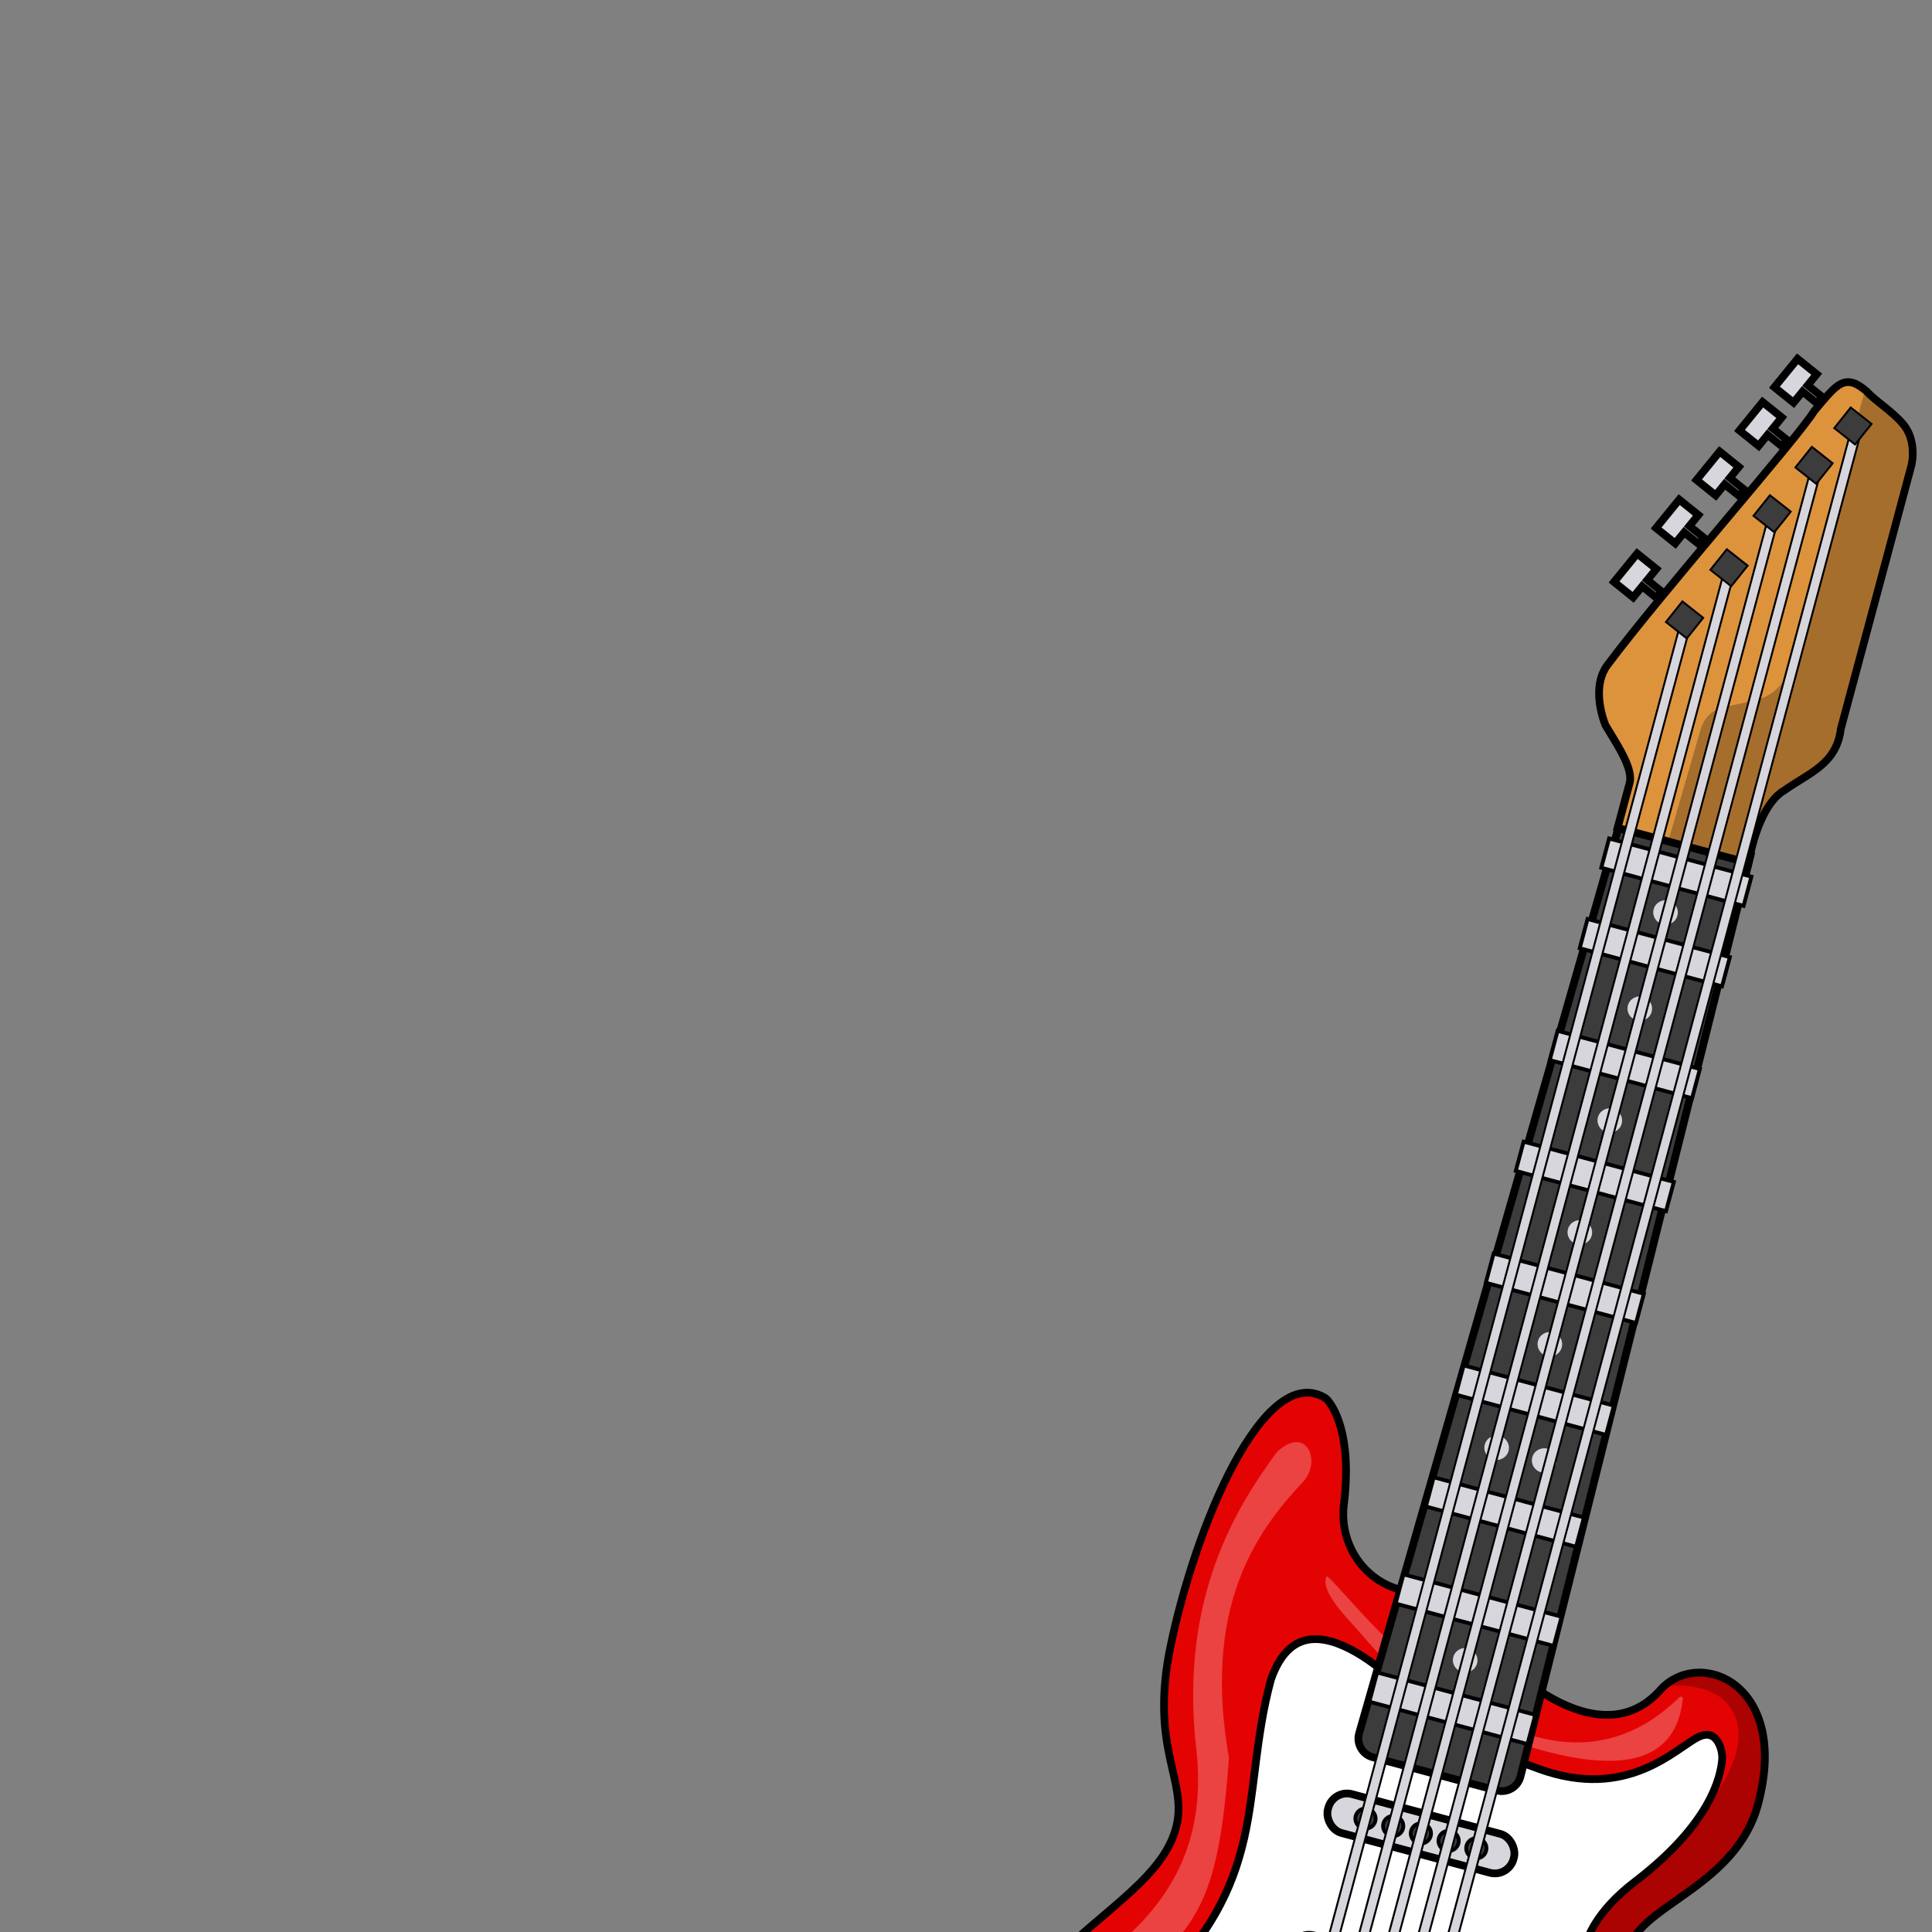 <svg width="1000" height="1000" viewBox="0 0 1000 1000" fill="none" xmlns="http://www.w3.org/2000/svg">
<rect x="0" y="0" width="1000" height="1000" fill="#808080" stroke="none"/>
<g clip-path="url(#clip0_990_54979)">
<path d="M770.428 850.002C768.923 851.314 768.924 851.314 768.924 851.315L768.927 851.318L768.936 851.328L768.969 851.365C768.997 851.397 769.038 851.443 769.092 851.502C769.2 851.621 769.358 851.795 769.565 852.019C769.978 852.467 770.585 853.114 771.367 853.923C772.931 855.539 775.198 857.8 778.022 860.393C783.662 865.571 791.565 872.11 800.561 877.476C809.534 882.829 819.752 887.109 829.991 887.569C840.337 888.035 850.575 884.586 859.356 874.753C869.191 863.759 885.829 862.722 898.097 872.197C910.282 881.607 918.503 901.804 909.968 933.809C904.346 954.788 889.551 967.767 875.071 978.326C872.642 980.097 870.201 981.814 867.812 983.494C863.167 986.761 858.722 989.888 854.96 992.994C849.25 997.71 844.651 1002.73 843.033 1008.77C840.599 1017.85 842.279 1026.1 846.085 1034.32C849.359 1041.4 854.284 1048.6 859.607 1056.39C860.406 1057.56 861.213 1058.74 862.025 1059.94L862.056 1059.98L862.088 1060.03C890.334 1097.17 900.633 1143.42 886.904 1194.73C886.697 1195.45 886.454 1196.16 886.191 1196.91L886.103 1197.16C885.868 1197.83 885.619 1198.54 885.395 1199.26L885.377 1199.32L885.362 1199.38C885.094 1200.48 884.881 1201.53 884.671 1202.54C884.46 1203.56 884.25 1204.55 883.978 1205.59C883.686 1206.68 883.095 1207.62 882.311 1208.87L882.223 1209.01L882.115 1209.19L882.045 1209.38C865.202 1255.1 834.438 1289.45 790.401 1307.72C746.324 1326.02 688.724 1328.29 618.103 1309.38C561.197 1294.14 525.042 1264.71 506.398 1226.69C487.727 1188.63 486.466 1141.65 500.014 1091.09C511.491 1048.29 535.558 1022.71 558.309 1002.58C562.4 998.963 566.48 995.494 570.446 992.122C577.442 986.173 584.08 980.53 589.785 974.903C598.774 966.037 605.8 956.898 608.716 946.016C611.435 935.866 609.358 926.776 606.958 916.279C606.463 914.112 605.954 911.885 605.471 909.577C602.619 895.955 600.359 878.64 605.843 852.2C612.12 821.936 624.062 784.79 638.674 757.646C645.993 744.048 653.884 733.148 661.923 726.827C665.927 723.679 669.88 721.736 673.742 721.091C677.565 720.452 681.426 721.062 685.35 723.232C686 723.591 686.567 724.021 686.984 724.492C689.818 727.693 700.064 742.027 695.582 778.824C693.349 797.149 703.723 815.334 721.34 821.748C743.205 829.71 755.079 837.139 761.445 842.471C764.624 845.135 766.422 847.269 767.408 848.68C767.901 849.385 768.192 849.912 768.352 850.235C768.432 850.397 768.479 850.509 768.503 850.567C768.509 850.583 768.513 850.595 768.516 850.603L768.519 850.608L768.521 850.615L768.637 850.991L768.923 851.314L770.428 850.002Z" fill="#E40303" stroke="black" stroke-width="4"/>
<path d="M883.937 1210.07C849.913 1302.42 759.413 1349.28 617.595 1311.3C537.773 1289.91 566.519 1276.1 624.471 1285.64C897.523 1303.05 859.35 1146.78 806.133 1066.47C811.765 1045.45 790.988 983.473 857.887 961.113C925.86 902.399 900.488 865.825 857.859 873.425C879.05 849.737 929.244 869.345 911.916 934.326C900.303 977.663 850.785 987.618 844.979 1009.29C840.422 1026.3 851.127 1040.32 863.695 1058.83C892.324 1096.47 902.738 1143.36 888.846 1195.27C888.396 1196.83 887.8 1198.31 887.319 1199.86C886.803 1201.97 886.499 1203.91 885.927 1206.1C885.533 1207.57 884.719 1208.82 883.937 1210.07Z" fill="black" fill-opacity="0.25"/>
<path d="M762.871 893.735C853.495 930.577 868.587 901.909 871.027 879.217C871.127 878.291 869.947 877.842 869.281 878.493C788.53 957.429 688.471 810.699 686.478 816.104C684.468 821.554 689.492 829.433 701.014 841.776C706.431 847.578 733.16 881.657 762.871 893.735Z" fill="white" fill-opacity="0.25"/>
<path d="M619.19 905.322C610.182 825.821 640.992 778.874 660.941 751.555C676.327 737.169 684.324 756.513 674.335 767.123C649.781 793.205 622.434 832.152 636.092 909.851C629.285 1004.93 613.091 995.691 560.799 1053.54C500.382 1113.02 540.087 1245.61 534.965 1244.24C468.332 1158.88 527.328 1039.13 571.959 1011.89C606.558 985.23 624.574 952.834 619.19 905.322Z" fill="white" fill-opacity="0.25"/>
<path d="M724.01 1170.62L724.005 1170.62L723.817 1172.6C724.005 1170.62 724.005 1170.62 724.004 1170.62L724.003 1170.62L723.996 1170.62L723.971 1170.62L723.87 1170.61L723.475 1170.57C723.128 1170.54 722.614 1170.49 721.95 1170.42C720.621 1170.29 718.688 1170.11 716.275 1169.88C711.448 1169.42 704.695 1168.78 696.992 1168.08C681.589 1166.67 662.374 1164.97 647.154 1163.83C632.006 1162.69 611.336 1160 594.267 1152.65C577.225 1145.31 564.209 1133.55 563.295 1114.37L563.295 1114.37C562.73 1102.58 564.727 1087.55 569.705 1072.84C574.683 1058.13 582.595 1043.88 593.746 1033.51C626.091 1003.45 638.087 977.541 643.995 951.423C646.557 940.099 647.972 928.74 649.423 917.096C649.635 915.391 649.849 913.681 650.066 911.964C651.772 898.501 653.759 884.539 657.793 869.463C662.52 855.849 669.425 850.193 676.814 848.785C684.428 847.333 693.224 850.238 701.93 855.259C719.284 865.267 734.791 882.8 736.605 884.913C740.625 889.597 752.729 899.834 796.904 915.7C819.466 923.804 836.982 921.274 850.392 915.846C857.064 913.146 862.681 909.744 867.349 906.654C868.92 905.614 870.356 904.63 871.679 903.724C874.377 901.875 876.603 900.349 878.538 899.335L877.698 897.764L878.538 899.335C881.244 897.917 883.274 897.728 884.772 898.063C886.273 898.399 887.537 899.328 888.581 900.712C890.742 903.574 891.602 907.927 891.391 910.54L891.391 910.541C890.6 920.404 884.864 944.388 846.261 973.907C826.422 989.063 819.116 1004.35 818.351 1017.76C817.591 1031.09 823.317 1042.17 828.78 1048.96C857.101 1085.03 867.86 1119.85 867.458 1152.63C867.055 1185.46 855.459 1216.42 838.762 1244.74C833.572 1253.53 820.429 1252.81 815.923 1243.45L815.922 1243.44C803.294 1217.29 774.463 1175.66 724.01 1170.62Z" fill="white" stroke="black" stroke-width="4"/>
<path d="M840.641 425.261L838.741 424.752L838.2 426.642L703.493 897.125C701.954 902.499 705.119 908.09 710.518 909.537L774.721 926.74C780.12 928.187 785.656 924.927 787.011 919.504L905.592 444.7L906.069 442.792L904.169 442.283L840.641 425.261Z" fill="#3C3C3C" stroke="black" stroke-width="4"/>
<ellipse cx="758.378" cy="859.32" rx="6.365" ry="6.31" transform="rotate(15 758.378 859.32)" fill="#D7D6DC"/>
<ellipse cx="802.21" cy="695.764" rx="6.365" ry="6.31" transform="rotate(15 802.21 695.764)" fill="#D7D6DC"/>
<ellipse cx="817.722" cy="637.861" rx="6.365" ry="6.31" transform="rotate(15 817.722 637.861)" fill="#D7D6DC"/>
<ellipse cx="833.237" cy="579.956" rx="6.365" ry="6.31" transform="rotate(15 833.237 579.956)" fill="#D7D6DC"/>
<ellipse cx="848.753" cy="522.053" rx="6.365" ry="6.31" transform="rotate(15 848.753 522.053)" fill="#D7D6DC"/>
<ellipse cx="862.081" cy="472.275" rx="6.365" ry="6.31" transform="rotate(15 862.081 472.275)" fill="#D7D6DC"/>
<ellipse cx="774.663" cy="749.36" rx="6.365" ry="6.31" transform="rotate(15 774.663 749.36)" fill="#D7D6DC"/>
<ellipse cx="799.261" cy="755.947" rx="6.365" ry="6.31" transform="rotate(15 799.261 755.947)" fill="#D7D6DC"/>
<rect x="712.816" y="865.673" width="84.743" height="15.672" transform="rotate(15 712.816 865.673)" fill="#D7D6DC" stroke="black" stroke-width="2"/>
<rect x="726.43" y="814.879" width="84.743" height="15.672" transform="rotate(15 726.43 814.879)" fill="#D7D6DC" stroke="black" stroke-width="2"/>
<rect x="742.078" y="764.634" width="80.499" height="15.672" transform="rotate(15 742.078 764.634)" fill="#D7D6DC" stroke="black" stroke-width="2"/>
<rect x="757.594" y="706.73" width="80.499" height="15.672" transform="rotate(15 757.594 706.73)" fill="#D7D6DC" stroke="black" stroke-width="2"/>
<rect x="773.109" y="648.826" width="80.499" height="15.672" transform="rotate(15 773.109 648.826)" fill="#D7D6DC" stroke="black" stroke-width="2"/>
<rect x="788.625" y="590.923" width="80.499" height="15.672" transform="rotate(15 788.625 590.923)" fill="#D7D6DC" stroke="black" stroke-width="2"/>
<rect x="806.203" y="533.567" width="76.256" height="15.672" transform="rotate(15 806.203 533.567)" fill="#D7D6DC" stroke="black" stroke-width="2"/>
<rect x="821.715" y="475.663" width="76.256" height="15.672" transform="rotate(15 821.715 475.663)" fill="#D7D6DC" stroke="black" stroke-width="2"/>
<rect x="832.875" y="434.012" width="76.256" height="15.672" transform="rotate(15 832.875 434.012)" fill="#D7D6DC" stroke="black" stroke-width="2"/>
<path d="M837.788 426.572L837.27 428.504L839.202 429.022L902.931 446.098L904.996 446.651L905.411 444.554C906.623 438.419 908.627 430.959 911.637 424.297C914.67 417.582 918.597 411.966 923.494 409.136L923.575 409.089L923.651 409.035C926.332 407.133 929.025 405.458 931.685 403.804C932.182 403.495 932.678 403.186 933.173 402.877C936.283 400.933 939.332 398.966 942.049 396.717C947.545 392.167 951.691 386.447 952.783 377.311L989.219 241.332C989.808 239.133 990.275 235.516 989.86 231.564C989.444 227.604 988.126 223.15 984.989 219.464C982.054 216.016 978.427 213.025 975.05 210.311C974.735 210.058 974.422 209.807 974.113 209.559C971.039 207.095 968.274 204.878 966.227 202.625L966.133 202.52L966.024 202.43C963.625 200.438 961.471 198.954 959.362 198.245C957.115 197.49 955.004 197.641 952.88 198.691C950.886 199.678 948.938 201.431 946.807 203.709C944.779 205.876 942.438 208.686 939.607 212.083C939.434 212.291 939.259 212.501 939.082 212.714L938.993 212.819L938.921 212.936C936.701 216.497 930.787 224.008 922.574 234.015C914.794 243.494 905.05 255.098 894.66 267.471C894.135 268.097 893.608 268.724 893.08 269.352C871.141 295.48 846.633 324.712 831.942 344.311L831.941 344.312C828.499 348.908 827.498 354.684 827.697 360.168C827.897 365.667 829.308 371.089 830.936 375.223L830.997 375.378L831.082 375.521C831.799 376.713 832.534 377.917 833.274 379.127C835.87 383.375 838.515 387.701 840.529 391.87C843.158 397.312 844.401 401.892 843.496 405.268L837.788 426.572Z" fill="#DD933C" stroke="black" stroke-width="4"/>
<path d="M922.494 407.404C911.615 413.69 905.91 431.716 903.449 444.166L864.001 433.596L880.342 377.179C881.98 371.525 886.589 367.227 892.344 365.989L908.213 362.574C916.985 360.686 923.972 354.062 926.324 345.403L964.747 203.969C969.517 209.222 977.872 214.186 983.466 220.76C989.061 227.334 988.345 236.868 987.288 240.813L950.815 376.933C948.825 394.161 935.471 398.195 922.494 407.404Z" fill="black" fill-opacity="0.25"/>
<rect x="670.492" y="999.199" width="99.472" height="20.827" rx="10" transform="rotate(15 670.492 999.199)" fill="#D7D6DC" stroke="black" stroke-width="4"/>
<rect x="690.113" y="926.056" width="99.472" height="20.827" rx="10" transform="rotate(15 690.113 926.056)" fill="#D7D6DC" stroke="black" stroke-width="4"/>
<path d="M705.428 946.328C708.217 947.075 711.094 945.441 711.84 942.655C712.586 939.87 710.912 937.016 708.123 936.269C705.334 935.522 702.457 937.156 701.711 939.941C700.965 942.727 702.639 945.58 705.428 946.328Z" fill="#3C3C3C" stroke="black" stroke-width="2"/>
<path d="M719.768 950.172C722.557 950.92 725.433 949.286 726.18 946.5C726.926 943.715 725.252 940.861 722.463 940.114C719.674 939.366 716.797 941.001 716.051 943.786C715.304 946.572 716.978 949.425 719.768 950.172Z" fill="#3C3C3C" stroke="black" stroke-width="2"/>
<path d="M734.108 954.017C736.897 954.765 739.773 953.13 740.52 950.345C741.266 947.559 739.592 944.706 736.803 943.958C734.014 943.211 731.137 944.845 730.391 947.631C729.644 950.416 731.318 953.27 734.108 954.017Z" fill="#3C3C3C" stroke="black" stroke-width="2"/>
<path d="M748.451 957.862C751.24 958.609 754.117 956.975 754.863 954.19C755.61 951.404 753.936 948.551 751.147 947.803C748.357 947.056 745.481 948.69 744.734 951.476C743.988 954.261 745.662 957.115 748.451 957.862Z" fill="#3C3C3C" stroke="black" stroke-width="2"/>
<path d="M762.791 961.708C765.58 962.455 768.457 960.821 769.203 958.035C769.95 955.25 768.276 952.396 765.486 951.649C762.697 950.902 759.821 952.536 759.074 955.321C758.328 958.107 760.002 960.96 762.791 961.708Z" fill="#3C3C3C" stroke="black" stroke-width="2"/>
<rect x="894.002" y="289.769" width="5.243" height="910.719" transform="rotate(15 894.002 289.769)" fill="#D7D6DC" stroke="black"/>
<rect x="915.967" y="265.17" width="5.243" height="940.166" transform="rotate(15 915.967 265.17)" fill="#D7D6DC" stroke="black"/>
<rect x="938.209" y="239.554" width="5.243" height="970.666" transform="rotate(15 938.209 239.554)" fill="#D7D6DC" stroke="black"/>
<rect x="959.088" y="219.017" width="5.243" height="995.906" transform="rotate(15 959.088 219.017)" fill="#D7D6DC" stroke="black"/>
<rect x="871.217" y="317.418" width="5.243" height="878.116" transform="rotate(15 871.217 317.418)" fill="#D7D6DC" stroke="black"/>
<rect x="-0.705" y="0.081" width="13.638" height="13.712" transform="matrix(0.624 -0.781 0.785 0.619 949.805 220.984)" fill="#3C3C3C" stroke="black"/>
<rect x="-0.705" y="0.081" width="13.638" height="13.712" transform="matrix(0.624 -0.781 0.785 0.619 929.676 241.351)" fill="#3C3C3C" stroke="black"/>
<rect x="-0.705" y="0.081" width="13.638" height="13.712" transform="matrix(0.624 -0.781 0.785 0.619 907.984 266.395)" fill="#3C3C3C" stroke="black"/>
<rect x="-0.705" y="0.081" width="13.638" height="13.712" transform="matrix(0.624 -0.781 0.785 0.619 885.676 294.351)" fill="#3C3C3C" stroke="black"/>
<rect x="-0.705" y="0.081" width="13.638" height="13.712" transform="matrix(0.624 -0.781 0.785 0.619 862.672 321.35)" fill="#3C3C3C" stroke="black"/>
<mask id="path-43-outside-1_990_54979" maskUnits="userSpaceOnUse" x="832.604" y="283.682" width="35.569" height="34.752" fill="black">
<rect fill="white" x="832.604" y="283.682" width="35.569" height="34.752"/>
<path fill-rule="evenodd" clip-rule="evenodd" d="M847.404 286.518L835.426 301.213L845.33 309.181L849.988 303.466L857.418 309.444L860.08 306.178L852.65 300.201L857.308 294.486L847.404 286.518Z"/>
</mask>
<path fill-rule="evenodd" clip-rule="evenodd" d="M847.404 286.518L835.426 301.213L845.33 309.181L849.988 303.466L857.418 309.444L860.08 306.178L852.65 300.201L857.308 294.486L847.404 286.518Z" fill="#D7D6DC"/>
<path d="M835.426 301.213L833.867 299.959L832.604 301.509L834.162 302.763L835.426 301.213ZM847.404 286.518L848.667 284.968L847.109 283.714L845.845 285.265L847.404 286.518ZM845.33 309.181L844.066 310.731L845.625 311.985L846.888 310.435L845.33 309.181ZM849.988 303.466L851.252 301.916L849.694 300.662L848.43 302.213L849.988 303.466ZM857.418 309.444L856.155 310.994L857.713 312.248L858.977 310.697L857.418 309.444ZM860.08 306.178L861.638 307.432L862.902 305.882L861.344 304.628L860.08 306.178ZM852.65 300.201L851.092 298.947L849.828 300.497L851.386 301.751L852.65 300.201ZM857.308 294.486L858.866 295.74L860.13 294.19L858.571 292.936L857.308 294.486ZM836.984 302.467L848.962 287.772L845.845 285.265L833.867 299.959L836.984 302.467ZM846.594 307.631L836.689 299.663L834.162 302.763L844.066 310.731L846.594 307.631ZM848.43 302.213L843.772 307.927L846.888 310.435L851.547 304.72L848.43 302.213ZM858.682 307.893L851.252 301.916L848.725 305.016L856.155 310.994L858.682 307.893ZM858.522 304.925L855.86 308.19L858.977 310.697L861.638 307.432L858.522 304.925ZM851.386 301.751L858.816 307.729L861.344 304.628L853.914 298.651L851.386 301.751ZM855.75 293.233L851.092 298.947L854.208 301.454L858.866 295.74L855.75 293.233ZM846.14 288.069L856.044 296.037L858.571 292.936L848.667 284.968L846.14 288.069Z" fill="black" mask="url(#path-43-outside-1_990_54979)"/>
<mask id="path-45-outside-2_990_54979" maskUnits="userSpaceOnUse" x="854.362" y="255.762" width="35.569" height="34.752" fill="black">
<rect fill="white" x="854.362" y="255.762" width="35.569" height="34.752"/>
<path fill-rule="evenodd" clip-rule="evenodd" d="M869.161 258.598L857.184 273.293L867.088 281.261L871.746 275.546L879.176 281.524L881.838 278.258L874.408 272.281L879.066 266.567L869.161 258.598Z"/>
</mask>
<path fill-rule="evenodd" clip-rule="evenodd" d="M869.161 258.598L857.184 273.293L867.088 281.261L871.746 275.546L879.176 281.524L881.838 278.258L874.408 272.281L879.066 266.567L869.161 258.598Z" fill="#D7D6DC"/>
<path d="M857.184 273.293L855.625 272.039L854.362 273.59L855.92 274.843L857.184 273.293ZM869.161 258.598L870.425 257.048L868.867 255.795L867.603 257.345L869.161 258.598ZM867.088 281.261L865.824 282.811L867.383 284.065L868.646 282.515L867.088 281.261ZM871.746 275.546L873.01 273.996L871.451 272.742L870.188 274.293L871.746 275.546ZM879.176 281.524L877.912 283.074L879.471 284.328L880.734 282.777L879.176 281.524ZM881.838 278.258L883.396 279.512L884.66 277.962L883.101 276.708L881.838 278.258ZM874.408 272.281L872.849 271.027L871.586 272.577L873.144 273.831L874.408 272.281ZM879.066 266.567L880.624 267.82L881.888 266.27L880.329 265.016L879.066 266.567ZM858.742 274.547L870.72 259.852L867.603 257.345L855.625 272.039L858.742 274.547ZM868.352 279.711L858.447 271.743L855.92 274.843L865.824 282.811L868.352 279.711ZM870.188 274.293L865.53 280.007L868.646 282.515L873.304 276.8L870.188 274.293ZM880.44 279.974L873.01 273.996L870.482 277.097L877.912 283.074L880.44 279.974ZM880.279 277.005L877.618 280.27L880.734 282.777L883.396 279.512L880.279 277.005ZM873.144 273.831L880.574 279.809L883.101 276.708L875.671 270.731L873.144 273.831ZM877.507 265.313L872.849 271.027L875.966 273.535L880.624 267.82L877.507 265.313ZM867.898 260.149L877.802 268.117L880.329 265.016L870.425 257.048L867.898 260.149Z" fill="black" mask="url(#path-45-outside-2_990_54979)"/>
<mask id="path-47-outside-3_990_54979" maskUnits="userSpaceOnUse" x="875.303" y="230.885" width="35.569" height="34.752" fill="black">
<rect fill="white" x="875.303" y="230.885" width="35.569" height="34.752"/>
<path fill-rule="evenodd" clip-rule="evenodd" d="M890.103 233.721L878.125 248.416L888.029 256.384L892.687 250.669L900.117 256.647L902.779 253.381L895.349 247.404L900.007 241.69L890.103 233.721Z"/>
</mask>
<path fill-rule="evenodd" clip-rule="evenodd" d="M890.103 233.721L878.125 248.416L888.029 256.384L892.687 250.669L900.117 256.647L902.779 253.381L895.349 247.404L900.007 241.69L890.103 233.721Z" fill="#D7D6DC"/>
<path d="M878.125 248.416L876.567 247.162L875.303 248.713L876.861 249.966L878.125 248.416ZM890.103 233.721L891.366 232.171L889.808 230.918L888.544 232.468L890.103 233.721ZM888.029 256.384L886.766 257.934L888.324 259.188L889.588 257.638L888.029 256.384ZM892.687 250.669L893.951 249.119L892.393 247.865L891.129 249.416L892.687 250.669ZM900.117 256.647L898.854 258.197L900.412 259.451L901.676 257.901L900.117 256.647ZM902.779 253.381L904.337 254.635L905.601 253.085L904.043 251.831L902.779 253.381ZM895.349 247.404L893.791 246.15L892.527 247.7L894.086 248.954L895.349 247.404ZM900.007 241.69L901.565 242.943L902.829 241.393L901.271 240.139L900.007 241.69ZM879.683 249.67L891.661 234.975L888.544 232.468L876.567 247.162L879.683 249.67ZM889.293 254.834L879.389 246.866L876.861 249.966L886.766 257.934L889.293 254.834ZM891.129 249.416L886.471 255.13L889.588 257.638L894.246 251.923L891.129 249.416ZM901.381 255.097L893.951 249.119L891.424 252.22L898.854 258.197L901.381 255.097ZM901.221 252.128L898.559 255.393L901.676 257.901L904.337 254.635L901.221 252.128ZM894.086 248.954L901.516 254.932L904.043 251.831L896.613 245.854L894.086 248.954ZM898.449 240.436L893.791 246.15L896.907 248.658L901.565 242.943L898.449 240.436ZM888.839 235.272L898.743 243.24L901.271 240.139L891.366 232.171L888.839 235.272Z" fill="black" mask="url(#path-47-outside-3_990_54979)"/>
<mask id="path-49-outside-4_990_54979" maskUnits="userSpaceOnUse" x="897.537" y="205.272" width="35.569" height="34.752" fill="black">
<rect fill="white" x="897.537" y="205.272" width="35.569" height="34.752"/>
<path fill-rule="evenodd" clip-rule="evenodd" d="M912.337 208.108L900.359 222.803L910.264 230.771L914.922 225.056L922.352 231.034L925.014 227.768L917.584 221.791L922.241 216.076L912.337 208.108Z"/>
</mask>
<path fill-rule="evenodd" clip-rule="evenodd" d="M912.337 208.108L900.359 222.803L910.264 230.771L914.922 225.056L922.352 231.034L925.014 227.768L917.584 221.791L922.241 216.076L912.337 208.108Z" fill="#D7D6DC"/>
<path d="M900.359 222.803L898.801 221.549L897.537 223.099L899.096 224.353L900.359 222.803ZM912.337 208.108L913.601 206.558L912.042 205.304L910.779 206.855L912.337 208.108ZM910.264 230.771L909 232.321L910.558 233.575L911.822 232.024L910.264 230.771ZM914.922 225.056L916.185 223.506L914.627 222.252L913.364 223.802L914.922 225.056ZM922.352 231.034L921.088 232.584L922.646 233.837L923.91 232.287L922.352 231.034ZM925.014 227.768L926.572 229.022L927.835 227.472L926.277 226.218L925.014 227.768ZM917.584 221.791L916.025 220.537L914.762 222.087L916.32 223.341L917.584 221.791ZM922.241 216.076L923.8 217.33L925.063 215.78L923.505 214.526L922.241 216.076ZM901.918 224.056L913.895 209.362L910.779 206.855L898.801 221.549L901.918 224.056ZM911.527 229.221L901.623 221.252L899.096 224.353L909 232.321L911.527 229.221ZM913.364 223.802L908.705 229.517L911.822 232.024L916.48 226.31L913.364 223.802ZM923.615 229.483L916.185 223.506L913.658 226.606L921.088 232.584L923.615 229.483ZM923.455 226.514L920.793 229.78L923.91 232.287L926.572 229.022L923.455 226.514ZM916.32 223.341L923.75 229.318L926.277 226.218L918.847 220.24L916.32 223.341ZM920.683 214.823L916.025 220.537L919.142 223.044L923.8 217.33L920.683 214.823ZM911.074 209.658L920.978 217.627L923.505 214.526L913.601 206.558L911.074 209.658Z" fill="black" mask="url(#path-49-outside-4_990_54979)"/>
<mask id="path-51-outside-5_990_54979" maskUnits="userSpaceOnUse" x="915.619" y="182.892" width="35.569" height="34.752" fill="black">
<rect fill="white" x="915.619" y="182.892" width="35.569" height="34.752"/>
<path fill-rule="evenodd" clip-rule="evenodd" d="M930.419 185.728L918.441 200.423L928.346 208.391L933.004 202.676L940.434 208.654L943.096 205.388L935.666 199.411L940.323 193.696L930.419 185.728Z"/>
</mask>
<path fill-rule="evenodd" clip-rule="evenodd" d="M930.419 185.728L918.441 200.423L928.346 208.391L933.004 202.676L940.434 208.654L943.096 205.388L935.666 199.411L940.323 193.696L930.419 185.728Z" fill="#D7D6DC"/>
<path d="M918.441 200.423L916.883 199.169L915.619 200.719L917.178 201.973L918.441 200.423ZM930.419 185.728L931.683 184.178L930.125 182.924L928.861 184.475L930.419 185.728ZM928.346 208.391L927.082 209.941L928.64 211.195L929.904 209.645L928.346 208.391ZM933.004 202.676L934.267 201.126L932.709 199.872L931.446 201.423L933.004 202.676ZM940.434 208.654L939.17 210.204L940.729 211.458L941.992 209.907L940.434 208.654ZM943.096 205.388L944.654 206.642L945.917 205.092L944.359 203.838L943.096 205.388ZM935.666 199.411L934.107 198.157L932.844 199.707L934.402 200.961L935.666 199.411ZM940.323 193.696L941.882 194.95L943.145 193.4L941.587 192.146L940.323 193.696ZM920 201.677L931.977 186.982L928.861 184.475L916.883 199.169L920 201.677ZM929.609 206.841L919.705 198.873L917.178 201.973L927.082 209.941L929.609 206.841ZM931.446 201.423L926.787 207.137L929.904 209.645L934.562 203.93L931.446 201.423ZM941.697 207.103L934.267 201.126L931.74 204.226L939.17 210.204L941.697 207.103ZM941.537 204.135L938.876 207.4L941.992 209.907L944.654 206.642L941.537 204.135ZM934.402 200.961L941.832 206.938L944.359 203.838L936.929 197.861L934.402 200.961ZM938.765 192.443L934.107 198.157L937.224 200.664L941.882 194.95L938.765 192.443ZM929.156 187.279L939.06 195.247L941.587 192.146L931.683 184.178L929.156 187.279Z" fill="black" mask="url(#path-51-outside-5_990_54979)"/>
</g>
<defs>
<clipPath id="clip0_990_54979">
<rect width="1000" height="1000" fill="white"/>
</clipPath>
</defs>
</svg>
